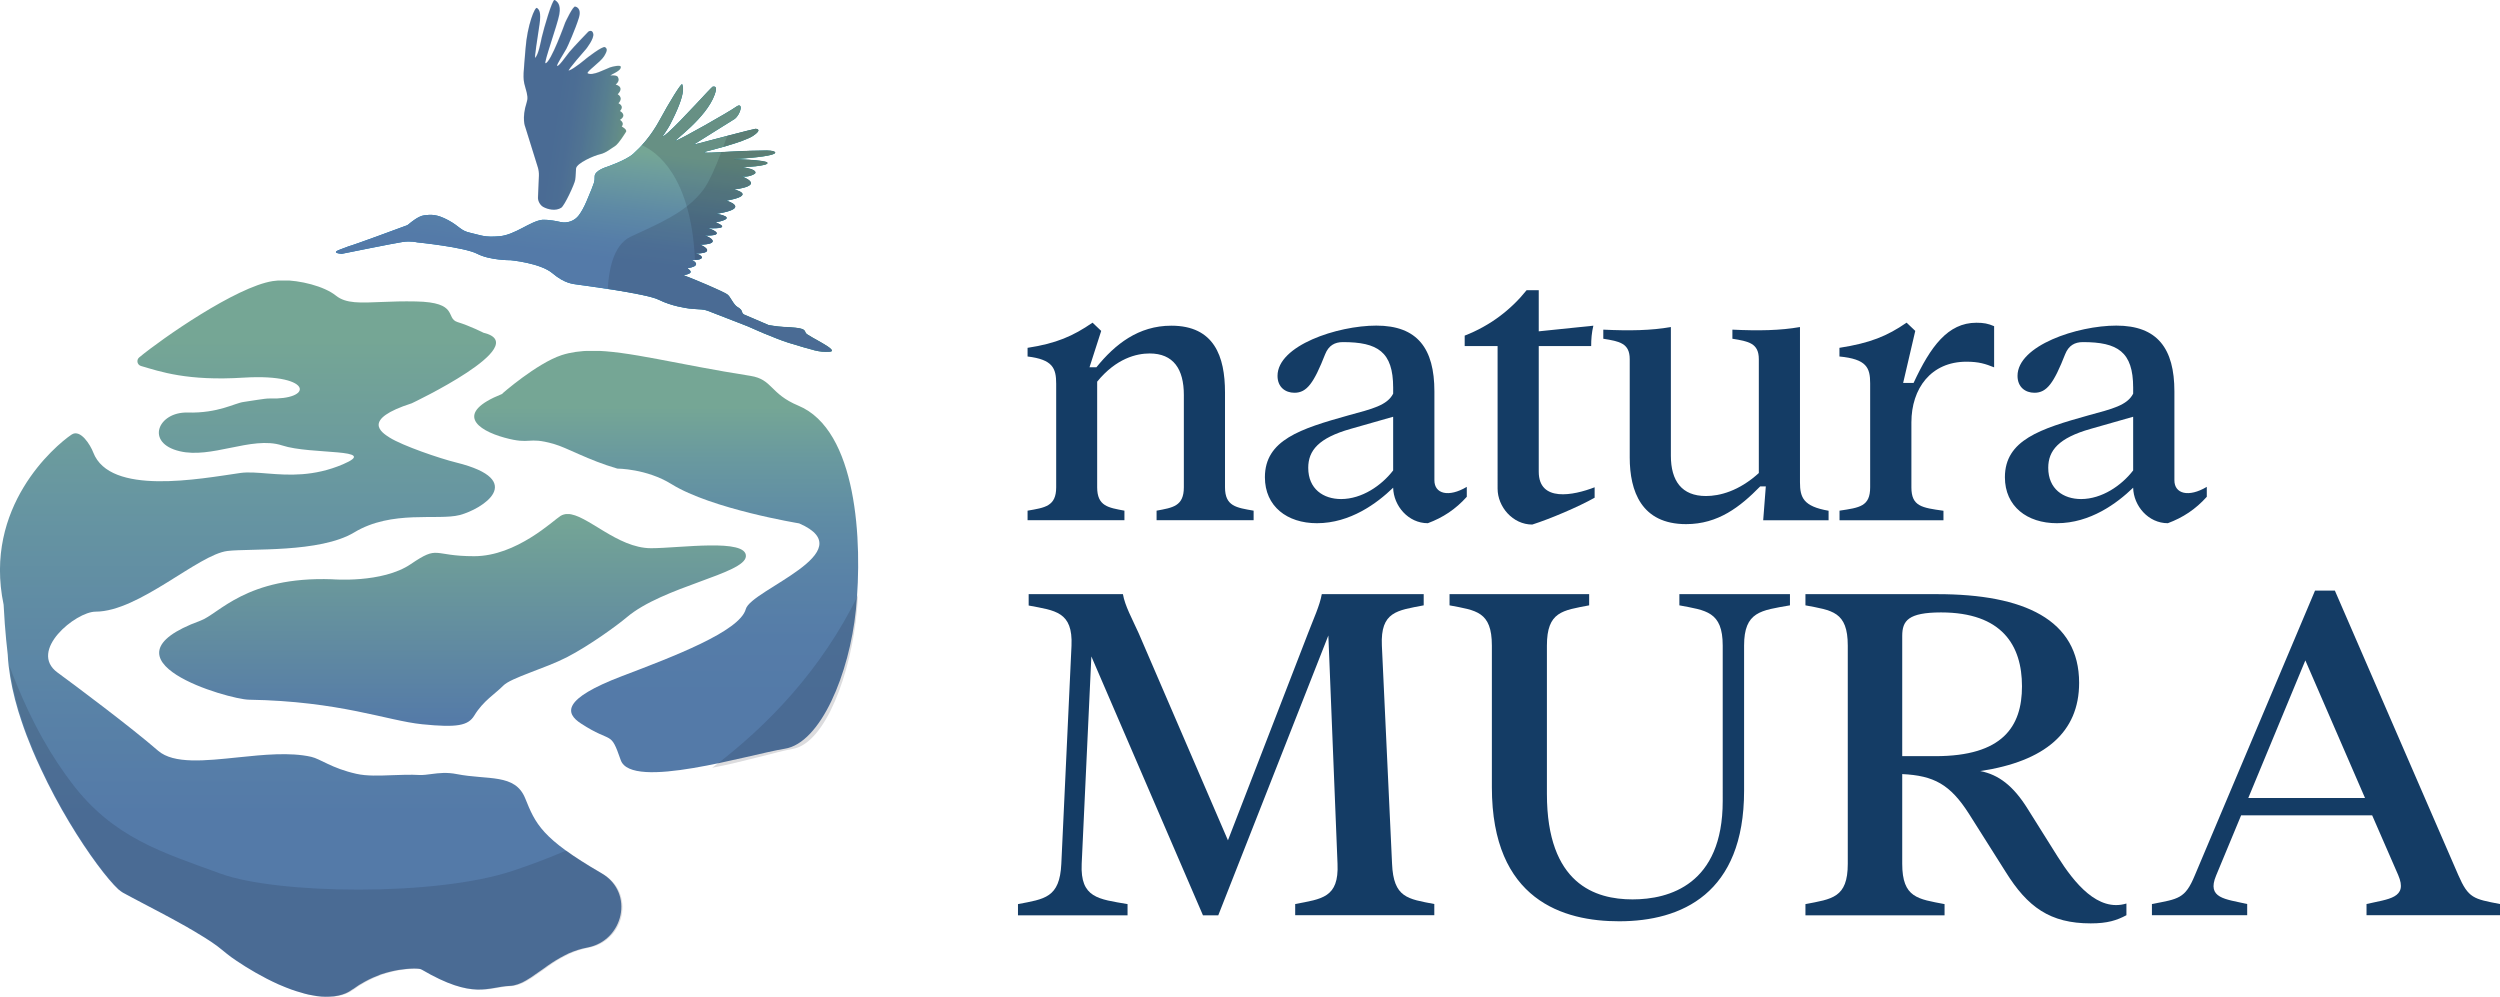 <?xml version="1.0" encoding="utf-8"?>
<!-- Generator: Adobe Illustrator 27.0.0, SVG Export Plug-In . SVG Version: 6.00 Build 0)  -->
<svg version="1.0" xmlns="http://www.w3.org/2000/svg" xmlns:xlink="http://www.w3.org/1999/xlink" x="0px" y="0px"
	 viewBox="0 0 297.06 118.44" style="enable-background:new 0 0 297.06 118.44;" xml:space="preserve">
<style type="text/css">
	
		.st0{clip-path:url(#SVGID_00000061431602925945227620000000645063644522318750_);fill:url(#SVGID_00000137133539878180162800000013234693519116132267_);}
	
		.st1{clip-path:url(#SVGID_00000026861425424171415880000010864866100683124639_);fill:url(#SVGID_00000176740932204676734280000010211977183000796549_);}
	
		.st2{clip-path:url(#SVGID_00000018918435766953650880000005540791821471134860_);fill:url(#SVGID_00000006675004176290793520000009522638582191359374_);}
	.st3{opacity:0.15;}
	.st4{clip-path:url(#SVGID_00000097468804977682909440000003377670222911682707_);fill:#111224;}
	.st5{clip-path:url(#SVGID_00000065050180978885266540000006847923865699254204_);fill:#111224;}
	
		.st6{clip-path:url(#SVGID_00000012444632904357608740000009489857470051337350_);fill:url(#SVGID_00000025415267479674421310000008786327054320110985_);}
	
		.st7{clip-path:url(#SVGID_00000059283848086783271590000011347993623313542809_);fill:url(#SVGID_00000095338712627461797380000008008812264627252898_);}
	.st8{clip-path:url(#SVGID_00000010275784017140638620000008029795139269722032_);fill:#111224;}
	.st9{clip-path:url(#SVGID_00000178902584247009966400000017698238805560575662_);fill:#111224;}
	.st10{clip-path:url(#SVGID_00000150792627454752487840000001223431093514166162_);fill:#111224;}
	
		.st11{clip-path:url(#SVGID_00000170991117106544566660000010837028910365655177_);fill:url(#SVGID_00000155109280583288322020000001307357581251190404_);}
	.st12{clip-path:url(#SVGID_00000090267998135103507950000014830415928611387030_);fill:#111224;}
	.st13{clip-path:url(#SVGID_00000040545630064149269190000001650339574790846345_);fill:#111224;}
	.st14{clip-path:url(#SVGID_00000132807055462169554690000013500624779362327459_);fill:#111224;}
	.st15{fill:#143C65;}
	.st16{display:none;}
	.st17{display:inline;}
</style>
<g id="ikonaCMYK">
	<g>
		<g>
			<defs>
				<path id="SVGID_1_" d="M66.73,42.2c-2.93,0.96-7.17,4.65-7.09,4.62c-5.66,2.26-2.98,4.28,0.29,5.18
					c1.63,0.45,2.29,0.41,2.94,0.37c0.65-0.04,1.3-0.08,2.9,0.37c1.71,0.49,4.05,1.91,7.58,2.94c0,0,3.47,0,6.45,1.85
					c4.77,2.96,15.16,4.66,15.16,4.66c7.78,3.38-5.73,7.89-6.34,10.18c-0.71,2.66-8.7,5.68-14.69,7.96
					c-7.17,2.73-6.79,4.42-4.88,5.65c3.76,2.45,3.45,0.72,4.71,4.34c1.26,3.62,15.21-0.66,19.48-1.35
					c4.28-0.67,7.69-8.93,8.46-16.49c0.82-8.19,0.13-21.39-6.84-24.28c-3.4-1.42-3.04-3.12-5.7-3.54
					c-8.72-1.36-14.55-2.99-18.88-2.99C68.97,41.7,67.8,41.85,66.73,42.2"/>
			</defs>
			<clipPath id="SVGID_00000177478258906101075340000008561063120792642439_">
				<use xlink:href="#SVGID_1_"  style="overflow:visible;"/>
			</clipPath>
			
				<linearGradient id="SVGID_00000128469873733380092130000005510007761641730220_" gradientUnits="userSpaceOnUse" x1="-280.917" y1="508.449" x2="-279.917" y2="508.449" gradientTransform="matrix(0 -50.076 -50.076 0 25539.303 -13970.458)">
				<stop  offset="0.266" style="stop-color:#547AA8"/>
				<stop  offset="0.418" style="stop-color:#557CA8"/>
				<stop  offset="0.564" style="stop-color:#5982A7"/>
				<stop  offset="0.707" style="stop-color:#5F8CA5"/>
				<stop  offset="0.848" style="stop-color:#69999F"/>
				<stop  offset="0.972" style="stop-color:#75A695"/>
			</linearGradient>
			
				<rect x="53.97" y="41.7" style="clip-path:url(#SVGID_00000177478258906101075340000008561063120792642439_);fill:url(#SVGID_00000128469873733380092130000005510007761641730220_);" width="48.77" height="52.26"/>
		</g>
		<g>
			<defs>
				<path id="SVGID_00000021098994128560848330000000086907865021553313_" d="M66.61,61.3c-0.84,0.51-5.23,4.79-10.27,4.79
					c-5.04,0-4.13-1.37-7.53,0.94c-3.4,2.31-9.36,1.8-9.36,1.8c-10.21-0.36-13.42,4.12-15.63,4.92c-12.87,4.71,3.37,9.35,5.74,9.39
					c10.87,0.18,16.45,2.5,20.61,2.92c4.16,0.42,5.46,0.16,6.19-1.04c1.05-1.74,2.49-2.58,3.44-3.55c0.9-0.93,4.94-2.03,7.55-3.37
					c2.71-1.4,5.97-3.78,7.11-4.74c4.31-3.67,14.04-5.18,14.17-7.25c0.14-2.17-7.88-0.97-11.27-0.97c-4.03,0-7.65-4.07-9.93-4.07
					C67.13,61.08,66.86,61.15,66.61,61.3"/>
			</defs>
			<clipPath id="SVGID_00000096028887197347255160000013113445016542975153_">
				<use xlink:href="#SVGID_00000021098994128560848330000000086907865021553313_"  style="overflow:visible;"/>
			</clipPath>
			
				<linearGradient id="SVGID_00000163769882899872434040000017643399934586554782_" gradientUnits="userSpaceOnUse" x1="-280.917" y1="508.589" x2="-279.917" y2="508.589" gradientTransform="matrix(0 -25.175 -25.175 0 12853.765 -6985.941)">
				<stop  offset="0" style="stop-color:#547AA8"/>
				<stop  offset="1" style="stop-color:#75A695"/>
			</linearGradient>
			
				<rect x="10.96" y="61.08" style="clip-path:url(#SVGID_00000096028887197347255160000013113445016542975153_);fill:url(#SVGID_00000163769882899872434040000017643399934586554782_);" width="77.8" height="25.41"/>
		</g>
		<g>
			<defs>
				<path id="SVGID_00000067221973885966200420000010627723684217491631_" d="M32.41,33.4c-4.35,0.68-13.15,6.82-15.86,9.06
					c-0.38,0.31-0.25,0.9,0.21,1.03c2.27,0.66,5.49,1.81,12.23,1.38c4.27-0.26,6.35,0.48,6.61,1.22c0.23,0.67-1.04,1.34-3.56,1.26
					c-0.57-0.02-2.34,0.32-3.08,0.41c-1.07,0.13-3,1.36-6.68,1.26c-3.51-0.09-5.07,3.63-0.91,4.6c1.86,0.44,3.93,0.02,5.98-0.4
					c2.2-0.45,4.36-0.89,6.18-0.29c3.42,1.13,11.73,0.32,7.22,2.24c-3.47,1.48-6.46,1.29-8.88,1.1c-1.26-0.1-2.36-0.2-3.3-0.07
					c-4.86,0.7-15.51,2.73-17.49-2.44c-0.32-0.85-1.52-2.85-2.59-2.11C6.49,53.01-2,60.24,0.43,71.85c0.15,3.16,0.49,5.94,0.49,5.94
					c0.02,0.45,0.06,0.89,0.11,1.35c0.2,1.72,0.59,3.52,1.14,5.35c0.11,0.38,0.24,0.76,0.37,1.15c0.38,1.15,0.82,2.31,1.3,3.45
					c0.32,0.76,0.66,1.52,1.01,2.26c2.08,4.48,4.64,8.58,6.67,11.32c1.02,1.38,1.9,2.41,2.52,2.99c0.22,0.18,0.41,0.32,0.56,0.41
					c0.3,0.17,0.67,0.36,1.1,0.59c0.32,0.16,0.65,0.34,1.02,0.54c1.47,0.78,3.31,1.72,5.04,2.7c0.29,0.15,0.56,0.31,0.83,0.48h0.01
					c0.27,0.16,0.55,0.31,0.81,0.48c1.2,0.71,2.26,1.4,2.97,2.01c0.17,0.14,0.36,0.3,0.58,0.47c0.32,0.26,0.71,0.54,1.13,0.82
					c1.33,0.9,3.1,1.95,4.96,2.79c0.26,0.11,0.53,0.23,0.79,0.33c0.07,0.02,0.14,0.06,0.2,0.08c0.72,0.29,1.45,0.52,2.16,0.71
					c0.3,0.08,0.59,0.15,0.88,0.19c0.72,0.15,1.42,0.21,2.07,0.17c0.37-0.01,0.72-0.05,1.05-0.13c0.6-0.12,1.16-0.35,1.64-0.71
					c0.05-0.03,0.09-0.06,0.14-0.08c0.45-0.33,0.9-0.62,1.36-0.86c0.65-0.36,1.29-0.63,1.89-0.86c0.41-0.14,0.81-0.25,1.18-0.34
					c0.69-0.17,1.3-0.26,1.83-0.31c0.7-0.07,1.21-0.06,1.48-0.03c0.14,0,0.28,0.05,0.39,0.11c6.17,3.61,7.85,2.04,10.45,1.93
					c0.32-0.01,0.64-0.08,0.96-0.19c0.16-0.06,0.33-0.13,0.49-0.2h0.01c0.32-0.16,0.64-0.34,0.97-0.56h0.01
					c0.32-0.22,0.65-0.45,1.01-0.7c0.15-0.1,0.3-0.21,0.45-0.31c0.21-0.15,0.42-0.31,0.64-0.46c0.6-0.42,1.26-0.83,1.96-1.19
					c0.16-0.09,0.33-0.17,0.5-0.25c0.68-0.3,1.43-0.55,2.24-0.7c4.29-0.81,5.63-6.53,1.67-8.83c-7.16-4.15-7.84-5.88-9.07-8.91
					c-1.2-2.96-4.42-2.14-8.14-2.87c-1.15-0.23-2.12-0.12-2.95-0.01c-0.54,0.07-1.03,0.14-1.46,0.12c-1.08-0.06-2.16-0.02-3.21,0.02
					c-1.57,0.06-3.05,0.12-4.29-0.16c-2.95-0.66-4.27-1.77-5.37-2.02c-2.54-0.57-5.66-0.25-8.66,0.06
					c-3.95,0.41-7.67,0.82-9.53-0.78c-3.26-2.83-9.9-7.79-11.95-9.29c-3.54-2.58,2.17-7.24,4.52-7.24c5.14,0,12.2-6.79,15.67-7.21
					c2.62-0.32,10.97,0.25,15.05-2.2c4.49-2.72,9.93-1.39,12.55-2.07c2.63-0.69,8.13-4.12-0.42-6.24c-1.99-0.49-6.36-1.99-7.91-2.96
					c-0.99-0.63-3.37-2.15,2.63-4.08c0,0,14.62-6.92,8.52-8.38c0,0-1.61-0.82-3.09-1.27c-1.47-0.46,0.21-2.35-4.94-2.45
					c-1.52-0.03-2.83,0.01-3.95,0.06c-2.68,0.11-4.35,0.21-5.54-0.74c-1.41-1.14-4.3-1.85-6.43-1.84
					C33.12,33.33,32.75,33.35,32.41,33.4"/>
			</defs>
			<clipPath id="SVGID_00000086690983899361774370000008538347357631393955_">
				<use xlink:href="#SVGID_00000067221973885966200420000010627723684217491631_"  style="overflow:visible;"/>
			</clipPath>
			
				<linearGradient id="SVGID_00000049220242004519583830000005974872053415601301_" gradientUnits="userSpaceOnUse" x1="-280.917" y1="508.435" x2="-279.917" y2="508.435" gradientTransform="matrix(0 -85.116 -85.116 0 43312.922 -23792.219)">
				<stop  offset="0.25" style="stop-color:#547AA8"/>
				<stop  offset="0.4" style="stop-color:#5982A7"/>
				<stop  offset="0.689" style="stop-color:#6796A1"/>
				<stop  offset="0.91" style="stop-color:#75A695"/>
			</linearGradient>
			
				<rect x="-2" y="33.33" style="clip-path:url(#SVGID_00000086690983899361774370000008538347357631393955_);fill:url(#SVGID_00000049220242004519583830000005974872053415601301_);" width="77.46" height="85.52"/>
		</g>
		<g>
			<g class="st3">
				<g>
					<defs>
						<rect id="SVGID_00000008842293048243816780000015232603028520051627_" x="84.63" y="70.69" width="17.34" height="20.54"/>
					</defs>
					<clipPath id="SVGID_00000025402384420179614530000004378913799121125250_">
						<use xlink:href="#SVGID_00000008842293048243816780000015232603028520051627_"  style="overflow:visible;"/>
					</clipPath>
					<path style="clip-path:url(#SVGID_00000025402384420179614530000004378913799121125250_);fill:#111224;" d="M101.97,70.69
						c-0.05,0.63-0.09,1.22-0.14,1.81c-0.69,7.55-3.76,15.81-7.61,16.48c-1.89,0.34-5.88,1.55-9.6,2.25
						C91.25,86.24,97.62,79.57,101.97,70.69"/>
				</g>
			</g>
			<g class="st3">
				<g>
					<defs>
						<rect id="SVGID_00000095310196396618913340000012312566346665218991_" x="1.16" y="79.14" width="72.82" height="39.31"/>
					</defs>
					<clipPath id="SVGID_00000147938903168737613580000016825971423683138989_">
						<use xlink:href="#SVGID_00000095310196396618913340000012312566346665218991_"  style="overflow:visible;"/>
					</clipPath>
					<path style="clip-path:url(#SVGID_00000147938903168737613580000016825971423683138989_);fill:#111224;" d="M69.94,112.62
						c-0.81,0.15-1.55,0.4-2.24,0.7c-0.17,0.08-0.34,0.16-0.5,0.25c-0.71,0.35-1.36,0.76-1.96,1.19c-0.22,0.15-0.43,0.31-0.64,0.46
						c-0.15,0.1-0.3,0.21-0.45,0.31c-0.35,0.25-0.69,0.48-1.01,0.7h-0.01c-0.33,0.22-0.65,0.4-0.97,0.56h-0.01
						c-0.16,0.07-0.33,0.14-0.49,0.2c-0.32,0.11-0.64,0.18-0.96,0.19c-2.61,0.11-4.28,1.68-10.45-1.93
						c-0.12-0.07-0.25-0.12-0.39-0.12c-0.27-0.02-0.79-0.03-1.49,0.04c-0.53,0.05-1.14,0.14-1.83,0.31
						c-0.37,0.09-0.77,0.21-1.18,0.34c-0.61,0.23-1.24,0.5-1.9,0.86c-0.46,0.24-0.91,0.52-1.36,0.86c-0.05,0.02-0.09,0.05-0.14,0.08
						c-0.48,0.36-1.04,0.58-1.65,0.71c-0.33,0.08-0.69,0.11-1.05,0.13c-0.65,0.03-1.35-0.02-2.07-0.17
						c-0.29-0.05-0.58-0.11-0.88-0.2c-0.71-0.18-1.44-0.42-2.16-0.71c-0.07-0.02-0.14-0.06-0.21-0.08c-0.26-0.1-0.52-0.22-0.79-0.33
						c-1.86-0.83-3.63-1.89-4.96-2.79c-0.42-0.29-0.81-0.56-1.13-0.82c-0.22-0.17-0.41-0.33-0.58-0.47c-0.71-0.6-1.77-1.3-2.97-2.01
						c-0.26-0.17-0.54-0.32-0.81-0.48h-0.01c-0.27-0.17-0.55-0.33-0.83-0.48c-1.73-0.97-3.56-1.92-5.04-2.7
						c-0.37-0.19-0.7-0.38-1.02-0.54c-0.42-0.23-0.8-0.42-1.1-0.59c-0.15-0.09-0.34-0.23-0.56-0.41c-0.63-0.58-1.51-1.61-2.53-2.99
						c-2.03-2.74-4.59-6.84-6.67-11.32c-0.34-0.74-0.68-1.5-1-2.26c-0.48-1.14-0.93-2.3-1.3-3.45c-0.13-0.39-0.25-0.78-0.37-1.15
						c-0.55-1.83-0.95-3.62-1.14-5.35c2.7,7.14,5.28,11.06,7.37,13.85c4.96,6.57,10.8,8.27,17.74,10.81
						c6.65,2.42,25.52,2.74,34.76-0.37c1.75-0.58,3.88-1.36,6.28-2.38c1.1,0.8,2.49,1.69,4.3,2.74
						C75.57,106.08,74.24,111.81,69.94,112.62"/>
				</g>
			</g>
		</g>
		<g>
			<defs>
				<path id="SVGID_00000150825054331169254610000008747541519535840952_" d="M64.38,4.44c-0.14,0.62-0.36,1.95-0.77,2.43
					c-0.15,0.17,0.28-2.48,0.5-3.97c0.22-1.49-0.06-1.76-0.3-1.95c-0.24-0.18-1.15,2.02-1.36,4.83c-0.21,2.81-0.39,3.41-0.05,4.52
					c0.33,1.1,0.33,1.41,0.19,1.86c-0.63,1.95-0.17,2.94-0.17,2.94l1.49,4.78c0.1,0.32,0.14,0.65,0.13,0.99
					c-0.02,0.62-0.07,1.71-0.11,2.61c-0.02,0.41,0.26,0.91,0.62,1.11c0.56,0.31,1.49,0.52,2.14,0.1c0.4-0.26,1.59-2.83,1.66-3.31
					c0.07-0.48,0.05-0.72,0.1-1.35c0.06-0.64,2.14-1.54,2.87-1.7c0.73-0.17,1.29-0.69,1.74-0.95c0.45-0.26,1.31-1.68,1.31-1.68
					c0.24-0.28-0.49-0.66-0.49-0.66c0.38-0.45-0.21-0.79-0.21-0.79c0.91-0.59,0-1.05,0-1.05c0.58-0.62-0.18-0.92-0.18-0.92
					c0.65-0.7-0.09-1.07-0.09-1.07c0.88-0.92-0.24-1.15-0.24-1.15c0.4-0.35,0.41-0.62,0.27-0.9c-0.13-0.27-0.91-0.18-0.91-0.18
					s0.16-0.11,0.22-0.14c0.94-0.46,1.06-0.7,1.02-0.92c-0.05-0.22-0.98-0.01-1.28,0.1c-0.64,0.24-2.04,1.02-2.64,0.7
					c-0.26-0.14,1.52-1.33,1.95-2.04c0.43-0.7,0.36-0.9,0.11-1.07c-0.28-0.19-2.21,1.33-2.21,1.33s-1.48,1.26-2.09,1.45
					c-0.29,0.09,2.05-2.57,2.05-2.57s0.97-1.22,0.85-1.8c-0.13-0.58-0.58-0.26-0.58-0.26s-1.74,1.8-2.27,2.44
					c-0.34,0.42-1.3,1.81-1.44,1.62c-0.09-0.13,0.82-1.51,1.1-2.03c0.14-0.25,1.08-2.36,1.48-3.67c0.37-1.21-0.42-1.33-0.42-1.33
					c-0.25-0.17-1.2,1.89-1.2,1.89s-1.7,4.74-2.34,4.84c-0.27,0.05,1.43-4.62,1.64-5.82s-0.27-1.51-0.52-1.69C65.9,0,65.9,0,65.89,0
					C65.61,0,64.64,3.32,64.38,4.44"/>
			</defs>
			<clipPath id="SVGID_00000150794189836249323420000001714198066072144801_">
				<use xlink:href="#SVGID_00000150825054331169254610000008747541519535840952_"  style="overflow:visible;"/>
			</clipPath>
			
				<linearGradient id="SVGID_00000023274057896689994320000012863383154496617372_" gradientUnits="userSpaceOnUse" x1="-280.917" y1="508.454" x2="-279.917" y2="508.454" gradientTransform="matrix(13.155 1.96 1.96 -13.155 2760.337 7250.74)">
				<stop  offset="0.357" style="stop-color:#547AA8"/>
				<stop  offset="0.48" style="stop-color:#557CA8"/>
				<stop  offset="0.621" style="stop-color:#5A83A7"/>
				<stop  offset="0.768" style="stop-color:#618FA4"/>
				<stop  offset="0.921" style="stop-color:#6E9E9C"/>
				<stop  offset="1" style="stop-color:#75A695"/>
			</linearGradient>
			
				<polygon style="clip-path:url(#SVGID_00000150794189836249323420000001714198066072144801_);fill:url(#SVGID_00000023274057896689994320000012863383154496617372_);" points="
				62.23,-1.84 78.24,0.55 74.31,26.94 58.3,24.55 			"/>
		</g>
		<g>
			<defs>
				<path id="SVGID_00000075130071053550749500000015301593964571988627_" d="M41.34,29.3c0.01,0,0.02-0.01,0.03-0.01
					C41.35,29.29,41.34,29.3,41.34,29.3 M78.42,14.21c-1.12,2.08-2.32,3.29-3.19,4.08c-0.88,0.78-3.16,1.55-3.16,1.55
					s-1.4,0.42-1.41,1.11c-0.01,0.68,0.05,0.56-0.96,2.96c-0.31,0.73-0.62,1.27-0.91,1.66c-0.5,0.68-1.36,0.99-2.19,0.81
					c-1.41-0.32-2.09-0.26-2.15-0.26c-0.01,0-0.01,0-0.02,0c-1.42,0.17-3.23,1.79-5.06,1.95c-1.83,0.16-2.24-0.13-3.46-0.4
					c-1.21-0.26-1.25-0.75-2.64-1.5c-1.39-0.75-2.08-0.68-2.88-0.58c-0.66,0.08-1.56,0.82-1.85,1.07c-0.07,0.06-0.14,0.1-0.22,0.13
					c-0.89,0.33-6.2,2.3-6.96,2.5c0.03-0.01-0.02,0.02-0.95,0.36c-1.22,0.44,0.21,0.51,0.21,0.51s6.26-1.27,7.24-1.41
					c0.98-0.14,1.71,0.05,1.71,0.05s5.58,0.56,7.12,1.35c1.54,0.8,3.98,0.77,3.98,0.77s3.55,0.33,4.99,1.56
					c1.45,1.23,2.47,1.26,2.9,1.33s8.2,1.05,9.72,1.81c1.52,0.76,3.24,0.99,3.6,1.04c0.25,0.04,0.99,0.08,1.46,0.11
					c0.26,0.01,0.51,0.07,0.76,0.16c0.86,0.34,3.08,1.2,4.76,1.85c0.82,0.35,1.39,0.61,1.39,0.61c0.19,0.08,0.36,0.16,0.54,0.23
					c1.16,0.47,2.11,0.87,2.91,1.11c3.07,0.92,3.59,1.13,4.84,1.07c1.44-0.08-2.63-1.86-2.8-2.23c-0.19-0.42-0.11-0.61-2.65-0.72
					c-0.72-0.03-1.77-0.22-1.77-0.22l-2.9-1.24c-0.13-0.06-0.22-0.17-0.25-0.31c-0.04-0.2-0.21-0.41-0.54-0.59
					c-0.47-0.25-0.86-1.26-1.2-1.49c-0.5-0.36-3.9-1.8-5.21-2.29c1.33-0.25,0.75-0.58,0.46-0.84c1.45-0.2,1.11-0.73,0.51-0.96
					c1.94,0,1.09-0.69,0.41-0.78c2.42-0.02,1.12-0.87,0.55-1.05c2.57-0.05,1.26-0.9,0.57-1.09c2.6,0.05,0.97-0.72,0.45-0.85
					l0.01-0.02c3.07,0.11,0.84-0.69,0.84-0.69c2.9-0.57,0.11-1.02,0.11-1.02c4.19-0.66,1.18-1.56,1.18-1.56
					c3.69-0.68,0.91-1.33,0.91-1.33c3.88-0.51,0.92-1.54,0.92-1.54s0.8,0.12,1.51-0.31c0.25-0.15,0.18-0.57-1.44-0.79
					c0,0,3.21-0.14,2.96-0.54c-0.2-0.34-4.03-0.43-4.03-0.43c6.53-0.39,5.16-1.03,3.96-1.02c-2.97,0.02-4.76,0.18-6.56,0.25
					c-1.57,0.06-0.49-0.18-0.49-0.18s4.26-1.04,5.42-1.81c1.15-0.77,0.41-0.83,0.31-0.84c-0.1-0.02-5.47,1.38-7.25,1.86
					c-0.03,0.01-0.04-0.03-0.01-0.05l4.78-2.99c0.75-0.6,1.05-2.08,0.16-1.43c-0.89,0.64-6.78,3.97-7.16,4.02
					c-0.33,0.04,3.61-2.66,4.62-5.49c0.34-0.96,0.01-0.95-0.16-0.93c-0.03,0-0.05,0.01-0.07,0c-0.1-0.02-3.79,4.12-5.3,5.45
					c-0.68,0.6-0.65,0.44-0.65,0.44s0.65-0.95,0.83-1.3c2.04-3.91,1.55-4.58,1.49-4.86c0-0.02-0.01-0.02-0.02-0.02
					C80.87,9.99,79.48,12.24,78.42,14.21"/>
			</defs>
			<clipPath id="SVGID_00000060745443608484471370000016977578982361466534_">
				<use xlink:href="#SVGID_00000075130071053550749500000015301593964571988627_"  style="overflow:visible;"/>
			</clipPath>
			
				<linearGradient id="SVGID_00000113331968594462305890000018436694766494856091_" gradientUnits="userSpaceOnUse" x1="-280.917" y1="508.39" x2="-279.917" y2="508.39" gradientTransform="matrix(59.474 7.411 7.411 -59.474 12980.712 32340.312)">
				<stop  offset="0" style="stop-color:#007DC2"/>
				<stop  offset="0.139" style="stop-color:#007DC2"/>
				<stop  offset="0.305" style="stop-color:#007EC1"/>
				<stop  offset="0.437" style="stop-color:#0081BF"/>
				<stop  offset="0.556" style="stop-color:#0086BB"/>
				<stop  offset="0.668" style="stop-color:#008DB3"/>
				<stop  offset="0.776" style="stop-color:#0096A7"/>
				<stop  offset="0.879" style="stop-color:#049F95"/>
				<stop  offset="0.978" style="stop-color:#19A97A"/>
				<stop  offset="1" style="stop-color:#1DAB73"/>
			</linearGradient>
			
				<polygon style="clip-path:url(#SVGID_00000060745443608484471370000016977578982361466534_);fill:url(#SVGID_00000113331968594462305890000018436694766494856091_);" points="
				40.12,2.52 103.9,10.47 99.06,49.31 35.28,41.37 			"/>
		</g>
		<g>
			<g class="st3">
				<g>
					<defs>
						<rect id="SVGID_00000013151669609250713340000010192772045266280363_" x="62.21" width="12.18" height="24.91"/>
					</defs>
					<clipPath id="SVGID_00000033333431636308564720000010409063562696599206_">
						<use xlink:href="#SVGID_00000013151669609250713340000010192772045266280363_"  style="overflow:visible;"/>
					</clipPath>
					<path style="clip-path:url(#SVGID_00000033333431636308564720000010409063562696599206_);fill:#111224;" d="M64.79,7.51
						c0.65-0.11,2.34-4.84,2.34-4.84s0.95-2.06,1.2-1.89c0,0,0.78,0.12,0.42,1.33c-0.4,1.31-1.34,3.42-1.48,3.67
						c-0.28,0.51-1.19,1.9-1.1,2.03c0.14,0.19,1.1-1.2,1.44-1.62c0.53-0.64,2.27-2.44,2.27-2.44S70.34,3.42,70.47,4
						c0.13,0.59-0.85,1.8-0.85,1.8s-2.34,2.66-2.05,2.57c0.61-0.18,2.09-1.45,2.09-1.45s1.93-1.52,2.21-1.33
						c0.25,0.17,0.31,0.36-0.11,1.07c-0.43,0.71-2.21,1.9-1.95,2.04c0.6,0.32,2-0.46,2.64-0.7c0.3-0.11,1.24-0.32,1.28-0.1
						c0.05,0.22-0.08,0.46-1.02,0.92c-0.06,0.03-0.22,0.14-0.22,0.14s0.78-0.1,0.91,0.17c0.14,0.27,0.13,0.55-0.27,0.9
						c0,0,1.12,0.23,0.24,1.15c0,0,0.74,0.36,0.09,1.07c0,0,0.76,0.31,0.18,0.92c0,0,0.91,0.47,0,1.05c0,0,0.59,0.34,0.21,0.79
						c0,0,0.73,0.38,0.49,0.66c0,0-0.86,1.42-1.3,1.68c-0.45,0.27-1.02,0.79-1.74,0.95c-0.73,0.17-2.81,1.07-2.87,1.7
						c-0.06,0.64-0.03,0.87-0.1,1.35c-0.07,0.48-1.26,3.05-1.66,3.31c-0.64,0.42-1.58,0.21-2.14-0.1c-0.36-0.2-0.64-0.7-0.62-1.11
						c0.04-0.9,0.08-1.98,0.11-2.6c0.01-0.33-0.03-0.67-0.13-0.99l-1.49-4.78c0,0-0.46-0.99,0.17-2.94
						c0.14-0.44,0.15-0.75-0.19-1.86c-0.33-1.1-0.16-1.71,0.05-4.52c0.21-2.81,1.13-5.02,1.36-4.83c0.24,0.18,0.52,0.46,0.29,1.95
						c-0.22,1.49-0.65,4.14-0.5,3.97c0.41-0.49,0.63-1.81,0.77-2.43c0.26-1.14,1.28-4.61,1.53-4.43c0.25,0.18,0.73,0.49,0.52,1.69
						C66.22,2.89,64.52,7.56,64.79,7.51"/>
				</g>
			</g>
			<g class="st3">
				<g>
					<defs>
						<rect id="SVGID_00000041260002858030144470000004989731952550664599_" x="76.27" y="9.99" width="15.86" height="20.89"/>
					</defs>
					<clipPath id="SVGID_00000041260285625067478390000010795930792005907598_">
						<use xlink:href="#SVGID_00000041260002858030144470000004989731952550664599_"  style="overflow:visible;"/>
					</clipPath>
					<path style="clip-path:url(#SVGID_00000041260285625067478390000010795930792005907598_);fill:#111224;" d="M82.58,30.88
						c1.46-0.08,0.68-0.68,0.04-0.77c2.43-0.01,1.12-0.87,0.55-1.05c2.57-0.05,1.26-0.9,0.57-1.09c2.6,0.05,0.97-0.72,0.45-0.85
						l0.01-0.02c3.07,0.11,0.83-0.69,0.83-0.69c2.9-0.57,0.11-1.02,0.11-1.02c4.19-0.66,1.18-1.56,1.18-1.56
						c3.69-0.68,0.91-1.33,0.91-1.33c3.88-0.51,0.92-1.54,0.92-1.54s0.8,0.12,1.51-0.31c0.25-0.16,0.18-0.57-1.44-0.79
						c0,0,3.21-0.14,2.97-0.54c-0.21-0.34-4.03-0.43-4.03-0.43c6.53-0.39,5.16-1.03,3.96-1.02c-2.97,0.02-4.76,0.18-6.56,0.25
						c-1.57,0.06-0.49-0.18-0.49-0.18s4.26-1.04,5.41-1.81c1.15-0.77,0.41-0.83,0.31-0.84c-0.1-0.01-5.48,1.39-7.25,1.86
						c-0.03,0.01-0.04-0.03-0.01-0.05l4.78-2.99c0.75-0.6,1.05-2.07,0.16-1.43c-0.89,0.64-6.78,3.98-7.16,4.02
						c-0.33,0.04,3.61-2.66,4.62-5.49c0.4-1.13-0.13-0.91-0.23-0.93c-0.1-0.02-3.79,4.12-5.3,5.45c-0.68,0.6-0.65,0.44-0.65,0.44
						s0.65-0.95,0.83-1.3c2.04-3.91,1.55-4.58,1.49-4.86c-0.06-0.28-1.54,2.12-2.67,4.2c-0.72,1.33-1.47,2.31-2.14,3.05
						C77.98,18,82.11,20.86,82.58,30.88"/>
				</g>
			</g>
			<g class="st3">
				<g>
					<defs>
						<rect id="SVGID_00000161616577046385618330000012845359711971411589_" x="73.33" y="27.14" width="25.53" height="14.66"/>
					</defs>
					<clipPath id="SVGID_00000052093378143306844450000004225848033533231267_">
						<use xlink:href="#SVGID_00000161616577046385618330000012845359711971411589_"  style="overflow:visible;"/>
					</clipPath>
					<path style="clip-path:url(#SVGID_00000052093378143306844450000004225848033533231267_);fill:#111224;" d="M95.75,39.55
						c-0.19-0.42-0.11-0.61-2.65-0.72c-0.72-0.03-1.77-0.22-1.77-0.22l-2.89-1.25c-0.13-0.06-0.22-0.17-0.25-0.31
						c-0.05-0.2-0.21-0.41-0.54-0.58c-0.47-0.25-0.86-1.26-1.2-1.5c-0.5-0.36-3.9-1.8-5.21-2.28c1.33-0.25,0.75-0.58,0.46-0.84
						c1.45-0.2,1.11-0.73,0.51-0.96c1.95,0,1.09-0.69,0.41-0.78c2.43-0.01,1.12-0.87,0.55-1.05c2.57-0.05,1.26-0.9,0.58-1.09
						c2.51,0.05,1.08-0.66,0.51-0.83c-1.15,0.49-2.65,0.98-4.3,1.15c-1.84,0.19-3.58,0.56-4.43,1.34c-1.43,1.3-1.98,3.48-2.19,4.87
						c2.09,0.34,4.24,0.75,4.96,1.11c1.52,0.76,3.24,0.98,3.6,1.04c0.25,0.04,0.99,0.08,1.45,0.11c0.26,0.01,0.52,0.07,0.76,0.16
						c0.86,0.34,3.08,1.2,4.76,1.85c0.82,0.35,1.39,0.61,1.39,0.61c0.19,0.08,0.36,0.16,0.54,0.23c1.17,0.47,2.11,0.87,2.91,1.11
						c3.07,0.92,3.59,1.13,4.84,1.07C99.99,41.71,95.92,39.92,95.75,39.55"/>
				</g>
			</g>
		</g>
		<g>
			<defs>
				<path id="SVGID_00000090287519184712108570000011935238974394768314_" d="M41.34,29.3c0.01,0,0.02-0.01,0.03-0.01
					C41.35,29.29,41.34,29.3,41.34,29.3 M78.42,14.21c-1.12,2.08-2.32,3.29-3.19,4.08c-0.88,0.78-3.16,1.55-3.16,1.55
					s-1.4,0.42-1.41,1.11c-0.01,0.68,0.05,0.56-0.96,2.96c-0.31,0.73-0.62,1.27-0.91,1.66c-0.5,0.68-1.36,0.99-2.19,0.81
					c-1.41-0.32-2.09-0.26-2.15-0.26c-0.01,0-0.01,0-0.02,0c-1.42,0.17-3.23,1.79-5.06,1.95c-1.83,0.16-2.24-0.13-3.46-0.4
					c-1.21-0.26-1.25-0.75-2.64-1.5c-1.39-0.75-2.08-0.68-2.88-0.58c-0.66,0.08-1.56,0.82-1.85,1.07c-0.07,0.06-0.14,0.1-0.22,0.13
					c-0.89,0.33-6.2,2.3-6.96,2.5c0.03-0.01-0.02,0.02-0.95,0.36c-1.22,0.44,0.21,0.51,0.21,0.51s6.26-1.27,7.24-1.41
					c0.98-0.14,1.71,0.05,1.71,0.05s5.58,0.56,7.12,1.35c1.54,0.8,3.98,0.77,3.98,0.77s3.55,0.33,4.99,1.56
					c1.45,1.23,2.47,1.26,2.9,1.33s8.2,1.05,9.72,1.81c1.52,0.76,3.24,0.99,3.6,1.04c0.25,0.04,0.99,0.08,1.46,0.11
					c0.26,0.01,0.51,0.07,0.76,0.16c0.86,0.34,3.08,1.2,4.76,1.85c0.82,0.35,1.39,0.61,1.39,0.61c0.19,0.08,0.36,0.16,0.54,0.23
					c1.16,0.47,2.11,0.87,2.91,1.11c3.07,0.92,3.59,1.13,4.84,1.07c1.44-0.08-2.63-1.86-2.8-2.23c-0.19-0.42-0.11-0.61-2.65-0.72
					c-0.72-0.03-1.77-0.22-1.77-0.22l-2.9-1.24c-0.13-0.06-0.22-0.17-0.25-0.31c-0.04-0.2-0.21-0.41-0.54-0.59
					c-0.47-0.25-0.86-1.26-1.2-1.49c-0.5-0.36-3.9-1.8-5.21-2.29c1.33-0.25,0.75-0.58,0.46-0.84c1.45-0.2,1.11-0.73,0.51-0.96
					c1.94,0,1.09-0.69,0.41-0.78c2.42-0.02,1.12-0.87,0.55-1.05c2.57-0.05,1.26-0.9,0.57-1.09c2.6,0.05,0.97-0.72,0.45-0.85
					l0.01-0.02c3.07,0.11,0.84-0.69,0.84-0.69c2.9-0.57,0.11-1.02,0.11-1.02c4.19-0.66,1.18-1.56,1.18-1.56
					c3.69-0.68,0.91-1.33,0.91-1.33c3.88-0.51,0.92-1.54,0.92-1.54s0.8,0.12,1.51-0.31c0.25-0.15,0.18-0.57-1.44-0.79
					c0,0,3.21-0.14,2.96-0.54c-0.2-0.34-4.03-0.43-4.03-0.43c6.53-0.39,5.16-1.03,3.96-1.02c-2.97,0.02-4.76,0.18-6.56,0.25
					c-1.57,0.06-0.49-0.18-0.49-0.18s4.26-1.04,5.42-1.81c1.15-0.77,0.41-0.83,0.31-0.84c-0.1-0.02-5.47,1.38-7.25,1.86
					c-0.03,0.01-0.04-0.03-0.01-0.05l4.78-2.99c0.75-0.6,1.05-2.08,0.16-1.43c-0.89,0.64-6.78,3.97-7.16,4.02
					c-0.33,0.04,3.61-2.66,4.62-5.49c0.34-0.96,0.01-0.95-0.16-0.93c-0.03,0-0.05,0.01-0.07,0c-0.1-0.02-3.79,4.12-5.3,5.45
					c-0.68,0.6-0.65,0.44-0.65,0.44s0.65-0.95,0.83-1.3c2.04-3.91,1.55-4.58,1.49-4.86c0-0.02-0.01-0.02-0.02-0.02
					C80.87,9.99,79.48,12.24,78.42,14.21"/>
			</defs>
			<clipPath id="SVGID_00000178167932923903191860000012546550732301620925_">
				<use xlink:href="#SVGID_00000090287519184712108570000011935238974394768314_"  style="overflow:visible;"/>
			</clipPath>
			
				<linearGradient id="SVGID_00000031913018398033646590000005006010686941608330_" gradientUnits="userSpaceOnUse" x1="-280.917" y1="508.467" x2="-279.917" y2="508.467" gradientTransform="matrix(3.669 -29.447 -29.447 -3.669 16071.398 -6368.311)">
				<stop  offset="0.268" style="stop-color:#547AA8"/>
				<stop  offset="0.347" style="stop-color:#567EA8"/>
				<stop  offset="0.474" style="stop-color:#5E8AA5"/>
				<stop  offset="0.632" style="stop-color:#6D9D9D"/>
				<stop  offset="0.711" style="stop-color:#75A695"/>
			</linearGradient>
			
				<polygon style="clip-path:url(#SVGID_00000178167932923903191860000012546550732301620925_);fill:url(#SVGID_00000031913018398033646590000005006010686941608330_);" points="
				35.28,41.37 40.12,2.52 103.9,10.47 99.06,49.31 			"/>
		</g>
		<g>
			<g class="st3">
				<g>
					<defs>
						<rect id="SVGID_00000089561353117005799390000014605723935174603429_" x="76.27" y="9.99" width="15.86" height="20.89"/>
					</defs>
					<clipPath id="SVGID_00000043457387764213119660000006856567178415986864_">
						<use xlink:href="#SVGID_00000089561353117005799390000014605723935174603429_"  style="overflow:visible;"/>
					</clipPath>
					<path style="clip-path:url(#SVGID_00000043457387764213119660000006856567178415986864_);fill:#111224;" d="M82.58,30.88
						c1.45-0.08,0.68-0.68,0.04-0.77c2.43-0.01,1.12-0.87,0.55-1.05c2.57-0.05,1.26-0.9,0.57-1.09c2.6,0.05,0.97-0.72,0.45-0.85
						l0.01-0.02c3.07,0.11,0.84-0.69,0.84-0.69c2.9-0.57,0.11-1.02,0.11-1.02c4.19-0.66,1.18-1.56,1.18-1.56
						c3.69-0.68,0.91-1.33,0.91-1.33c3.88-0.51,0.92-1.54,0.92-1.54s0.8,0.12,1.51-0.31c0.25-0.16,0.18-0.57-1.44-0.79
						c0,0,3.21-0.14,2.97-0.54c-0.21-0.34-4.03-0.43-4.03-0.43c6.53-0.39,5.16-1.03,3.96-1.02c-2.97,0.02-4.76,0.18-6.56,0.25
						c-1.57,0.06-0.49-0.18-0.49-0.18s4.26-1.04,5.41-1.81c1.15-0.77,0.41-0.83,0.31-0.84c-0.1-0.02-5.47,1.38-7.25,1.86
						c-0.03,0.01-0.04-0.03-0.01-0.05l4.78-2.99c0.75-0.6,1.05-2.07,0.16-1.43c-0.89,0.64-6.78,3.98-7.16,4.02
						c-0.33,0.04,3.61-2.66,4.62-5.49c0.4-1.13-0.13-0.91-0.23-0.93c-0.1-0.02-3.79,4.12-5.3,5.45c-0.68,0.6-0.65,0.44-0.65,0.44
						s0.65-0.95,0.83-1.3c2.04-3.91,1.55-4.58,1.49-4.86c-0.06-0.28-1.54,2.12-2.66,4.2c-0.72,1.33-1.47,2.31-2.14,3.05
						C77.98,18,82.11,20.86,82.58,30.88"/>
				</g>
			</g>
			<g class="st3">
				<g>
					<defs>
						<rect id="SVGID_00000168075040606320835240000018372826440044158389_" x="85.94" y="15.29" width="4.18" height="2.15"/>
					</defs>
					<clipPath id="SVGID_00000029007971965188919630000016016798942017216945_">
						<use xlink:href="#SVGID_00000168075040606320835240000018372826440044158389_"  style="overflow:visible;"/>
					</clipPath>
					<path style="clip-path:url(#SVGID_00000029007971965188919630000016016798942017216945_);fill:#111224;" d="M89.49,16.13
						c1.15-0.77,0.41-0.82,0.31-0.84c-0.05-0.01-1.65,0.4-3.39,0.85c-0.15,0.44-0.3,0.87-0.46,1.31
						C87.24,17.07,88.85,16.56,89.49,16.13"/>
				</g>
			</g>
			<g class="st3">
				<g>
					<defs>
						<rect id="SVGID_00000011001597940793764860000010106726439562713490_" x="72.23" y="17.87" width="26.63" height="23.93"/>
					</defs>
					<clipPath id="SVGID_00000039128441348730354540000012566001363136607382_">
						<use xlink:href="#SVGID_00000011001597940793764860000010106726439562713490_"  style="overflow:visible;"/>
					</clipPath>
					<path style="clip-path:url(#SVGID_00000039128441348730354540000012566001363136607382_);fill:#111224;" d="M95.75,39.55
						c-0.19-0.42-0.11-0.61-2.65-0.72c-0.72-0.03-1.77-0.22-1.77-0.22l-2.89-1.25c-0.13-0.06-0.22-0.17-0.25-0.31
						c-0.05-0.2-0.21-0.41-0.54-0.58c-0.47-0.25-0.86-1.26-1.2-1.5c-0.5-0.36-3.9-1.8-5.21-2.28c1.33-0.25,0.75-0.58,0.46-0.84
						c1.45-0.2,1.11-0.73,0.51-0.96c1.95,0,1.09-0.69,0.41-0.78c2.43-0.01,1.12-0.87,0.55-1.05c2.57-0.05,1.26-0.9,0.58-1.09
						c2.6,0.05,0.97-0.72,0.45-0.85l0.01-0.02c3.07,0.11,0.84-0.69,0.84-0.69c2.9-0.57,0.11-1.02,0.11-1.02
						c4.19-0.66,1.18-1.56,1.18-1.56c3.69-0.68,0.91-1.33,0.91-1.33c3.88-0.51,0.92-1.54,0.92-1.54s0.8,0.12,1.51-0.31
						c0.25-0.15,0.18-0.57-1.44-0.79c0,0,3.21-0.14,2.96-0.54c-0.21-0.34-4.03-0.43-4.03-0.43c6.53-0.39,5.16-1.03,3.96-1.02
						c-2.35,0.02-3.95,0.12-5.42,0.19c-0.7,1.86-1.45,3.54-2.11,4.45c-2.07,2.82-5.66,4.19-8.69,5.63c-2.15,1.02-2.6,4.33-2.69,6.18
						c2.39,0.36,5.21,0.86,6.06,1.29c1.52,0.76,3.24,0.98,3.6,1.04c0.25,0.04,0.99,0.08,1.45,0.11c0.26,0.01,0.52,0.07,0.76,0.16
						c0.86,0.34,3.08,1.2,4.76,1.85c0.82,0.35,1.39,0.61,1.39,0.61c0.19,0.08,0.36,0.16,0.54,0.23c1.17,0.47,2.11,0.87,2.91,1.11
						c3.07,0.92,3.59,1.13,4.84,1.07C99.99,41.71,95.92,39.92,95.75,39.55"/>
				</g>
			</g>
		</g>
	</g>
</g>
<g id="H">
	<g>
		<path class="st15" d="M170.43,107.42v1.33H153.9v-1.33c3.15-0.61,5.21-0.73,5.03-4.78l-1.09-27.13l-13.08,33.25h-1.82
			l-13.26-30.76l-1.15,24.65c-0.18,4.06,2,4.18,5.45,4.78v1.33h-13.02v-1.33c3.15-0.61,4.96-0.73,5.15-4.78l1.21-25.92
			c0.18-4.06-1.94-4.18-5.09-4.78V70.6h11.2c0.24,1.39,1.09,2.91,1.88,4.66l10.6,24.59l9.51-24.59c0.67-1.76,1.39-3.27,1.64-4.66
			h12.11v1.33c-3.15,0.61-5.15,0.73-4.97,4.78l1.21,25.92C165.58,106.69,167.28,106.81,170.43,107.42"/>
		<path class="st15" d="M177.27,93.55V76.71c0-4.06-1.88-4.18-5.03-4.78V70.6h16.59v1.33c-3.15,0.61-5.02,0.73-5.02,4.78v17.62
			c0,10.72,5.75,12.54,10.17,12.54c4.36,0,10.72-1.76,10.72-11.69V76.71c0-4.06-2-4.18-5.15-4.78V70.6h13.14v1.33
			c-3.45,0.61-5.45,0.73-5.45,4.78v17.26c0,12.23-7.45,15.5-14.84,15.5C185.81,109.48,177.27,106.99,177.27,93.55"/>
		<path class="st15" d="M252.67,107.36v1.39c-1.15,0.61-2.24,0.97-4.24,0.97c-4.84,0-7.51-1.94-10.11-6.12l-4.36-6.9
			c-2.24-3.51-4.18-4.54-7.93-4.72v10.66c0,4.06,1.88,4.18,5.03,4.79v1.33h-16.53v-1.33c3.15-0.61,5.03-0.73,5.03-4.79V76.71
			c0-4.06-1.88-4.18-5.03-4.78V70.6h15.68c10.29,0,16.84,3.03,16.84,10.54c0,5.87-4.06,9.33-11.75,10.48
			c2.18,0.42,3.94,1.76,5.63,4.48l3.57,5.69C246.49,104.94,249.28,108.39,252.67,107.36 M226.03,75.56v14.29h3.94
			c7.99,0,10.29-3.51,10.29-8.3c0-4.85-2.36-8.78-9.63-8.78C226.75,72.78,226.03,73.75,226.03,75.56"/>
		<path class="st15" d="M297.06,107.42v1.33H281.2v-1.33c2.6-0.61,4.97-0.67,3.76-3.45l-3.09-7.09H266.3l-2.97,7.15
			c-1.15,2.73,1.09,2.79,3.69,3.39v1.33H255.7v-1.33c3.15-0.61,3.94-0.61,5.09-3.39l14.29-33.85h2.36l14.66,33.79
			C293.31,106.75,293.91,106.81,297.06,107.42 M281.02,94.82l-7.09-16.35l-6.78,16.35H281.02z"/>
		<path class="st15" d="M122.1,60.68c2.06-0.36,3.4-0.51,3.4-2.78V45.6c0-1.85-0.41-2.88-3.4-3.24v-1.03
			c3.4-0.52,5.4-1.39,7.72-2.99l1.03,0.98l-1.39,4.32h0.82c2.21-2.73,4.99-4.94,8.9-4.94c5.1,0,6.38,3.65,6.38,7.93V57.9
			c0,2.26,1.34,2.42,3.4,2.78v1.13h-11.53v-1.13c1.91-0.36,3.24-0.51,3.24-2.78V46.94c0-3.09-1.24-4.94-4.07-4.94
			c-1.54,0-3.96,0.57-6.23,3.35V57.9c0,2.26,1.34,2.42,3.24,2.78v1.13H122.1V60.68z"/>
		<path class="st15" d="M174.29,57.85v1.18c-1.34,1.49-2.83,2.47-4.63,3.14c-2.32,0-4.07-2.06-4.12-4.22
			c-1.91,1.85-5.1,4.22-9.06,4.22c-3.55,0-6.18-2.01-6.18-5.46c0-4.43,4.22-5.76,9.94-7.36c2.83-0.77,4.58-1.18,5.3-2.57v-0.72
			c0-4.27-1.85-5.41-5.97-5.41c-0.98,0-1.7,0.41-2.11,1.44c-1.34,3.4-2.16,4.58-3.65,4.58c-1.08,0-2.01-0.67-2.01-2.01
			c0-3.6,7.1-5.97,11.74-5.97c4.89,0,6.9,2.73,6.9,7.82v10.55C170.43,58.68,172.13,59.14,174.29,57.85 M165.54,55.9v-6.38
			l-5.05,1.44c-3.81,1.08-5.04,2.57-5.04,4.63c0,2.52,1.8,3.71,3.91,3.71C161.84,59.29,164.15,57.7,165.54,55.9"/>
		<path class="st15" d="M189.48,57.9v1.24c-1.91,1.08-5.3,2.52-7.41,3.19c-2.32,0-4.12-2.11-4.12-4.27V41.12h-3.91v-1.24
			c3.04-1.18,5.51-3.09,7.36-5.4h1.44v4.89l6.49-0.67c-0.2,0.82-0.26,1.6-0.26,2.42h-6.23v14.93
			C182.84,59.7,186.96,58.88,189.48,57.9"/>
		<path class="st15" d="M193.65,54.35V42.67c0-1.9-1.24-2.11-3.14-2.42v-1.08c3.14,0.15,5.71,0.1,8.03-0.31v15.29
			c0,2.99,1.29,4.79,4.17,4.79c1.6,0,3.91-0.57,6.28-2.73V42.67c0-1.9-1.24-2.11-3.14-2.42v-1.08c3.14,0.15,5.71,0.1,8.03-0.31
			v18.43c0,1.85,0.41,2.88,3.4,3.4v1.13h-7.77l0.31-4.02h-0.67c-2.37,2.42-4.99,4.48-8.8,4.48
			C195.04,62.28,193.65,58.37,193.65,54.35"/>
		<path class="st15" d="M218.57,60.68c2.42-0.36,3.65-0.51,3.65-2.78V45.55c0-1.85-0.41-2.88-3.65-3.19v-1.03
			c3.65-0.57,5.66-1.39,7.98-2.99l1.03,0.98l-1.44,6.18h1.24c2.01-4.32,4.07-7.15,7.46-7.15c0.88,0,1.39,0.1,2.11,0.41v4.89
			c-1.03-0.41-1.8-0.67-3.29-0.67c-4.22,0-6.54,3.19-6.54,7.21v7.72c0,2.26,1.24,2.42,3.81,2.78v1.13h-12.35V60.68z"/>
		<path class="st15" d="M262.22,57.85v1.18c-1.34,1.49-2.83,2.47-4.63,3.14c-2.32,0-4.07-2.06-4.12-4.22
			c-1.91,1.85-5.1,4.22-9.06,4.22c-3.55,0-6.18-2.01-6.18-5.46c0-4.43,4.22-5.76,9.94-7.36c2.83-0.77,4.58-1.18,5.3-2.57v-0.72
			c0-4.27-1.85-5.41-5.97-5.41c-0.98,0-1.7,0.41-2.11,1.44c-1.34,3.4-2.16,4.58-3.65,4.58c-1.08,0-2.01-0.67-2.01-2.01
			c0-3.6,7.1-5.97,11.74-5.97c4.89,0,6.9,2.73,6.9,7.82v10.55C258.36,58.68,260.06,59.14,262.22,57.85 M253.47,55.9v-6.38
			l-5.05,1.44c-3.81,1.08-5.04,2.57-5.04,4.63c0,2.52,1.8,3.71,3.91,3.71C249.76,59.29,252.08,57.7,253.47,55.9"/>
	</g>
</g>
<g id="V_1_" class="st16">
	<g class="st17">
		<path class="st15" d="M17.41,201.1v1.16H3.02v-1.16c2.74-0.53,4.53-0.63,4.38-4.16l-0.95-23.61l-11.39,28.94h-1.58l-11.54-26.78
			l-1,21.45c-0.16,3.53,1.74,3.64,4.74,4.16v1.16h-11.33v-1.16c2.74-0.53,4.32-0.63,4.48-4.16l1.05-22.56
			c0.16-3.53-1.69-3.64-4.43-4.16v-1.16h9.75c0.21,1.21,0.95,2.53,1.63,4.06l9.23,21.4l8.28-21.4c0.58-1.53,1.21-2.85,1.42-4.06
			H16.3v1.16c-2.74,0.53-4.48,0.63-4.32,4.16l1.05,22.56C13.19,200.46,14.67,200.57,17.41,201.1"/>
		<path class="st15" d="M23.36,189.03v-14.65c0-3.53-1.63-3.64-4.38-4.16v-1.16h14.44v1.16c-2.74,0.53-4.38,0.63-4.38,4.16v15.34
			c0,9.33,5.01,10.91,8.86,10.91c3.79,0,9.33-1.53,9.33-10.17v-16.08c0-3.53-1.74-3.64-4.48-4.16v-1.16H54.2v1.16
			c-3.01,0.53-4.75,0.63-4.75,4.16v15.02c0,10.65-6.48,13.49-12.91,13.49C30.8,202.89,23.36,200.73,23.36,189.03"/>
		<path class="st15" d="M88.99,201.05v1.21c-1,0.53-1.95,0.84-3.69,0.84c-4.22,0-6.54-1.68-8.8-5.32l-3.8-6.01
			c-1.95-3.06-3.64-3.95-6.91-4.11v9.28c0,3.53,1.63,3.64,4.38,4.16v1.16H55.78v-1.16c2.74-0.53,4.38-0.63,4.38-4.16v-22.56
			c0-3.53-1.63-3.64-4.38-4.16v-1.16h13.65c8.96,0,14.65,2.63,14.65,9.17c0,5.11-3.53,8.12-10.23,9.12c1.9,0.37,3.43,1.53,4.9,3.9
			l3.11,4.95C83.62,198.94,86.04,201.94,88.99,201.05 M65.8,173.37v12.44h3.43c6.96,0,8.96-3.06,8.96-7.22
			c0-4.22-2.06-7.64-8.38-7.64C66.43,170.95,65.8,171.79,65.8,173.37"/>
		<path class="st15" d="M127.63,201.1v1.16h-13.81v-1.16c2.27-0.53,4.32-0.58,3.27-3.01l-2.69-6.17h-13.55l-2.58,6.22
			c-1,2.37,0.95,2.43,3.21,2.95v1.16h-9.86v-1.16c2.74-0.53,3.43-0.53,4.43-2.95l12.44-29.46h2.06l12.76,29.41
			C124.36,200.52,124.89,200.57,127.63,201.1 M113.66,190.13l-6.17-14.23l-5.9,14.23H113.66z"/>
		<path class="st15" d="M-13.26,160.42c1.79-0.31,2.96-0.45,2.96-2.42v-10.71c0-1.61-0.36-2.51-2.96-2.82v-0.9
			c2.96-0.45,4.7-1.21,6.72-2.6l0.9,0.85l-1.21,3.76h0.72c1.93-2.38,4.35-4.3,7.75-4.3c4.44,0,5.56,3.18,5.56,6.9V158
			c0,1.97,1.17,2.11,2.96,2.42v0.99H0.09v-0.99c1.66-0.31,2.82-0.45,2.82-2.42v-9.54c0-2.69-1.08-4.3-3.54-4.3
			c-1.34,0-3.45,0.49-5.42,2.91V158c0,1.97,1.17,2.11,2.82,2.42v0.99h-10.04V160.42z"/>
		<path class="st15" d="M32.17,157.95v1.03c-1.17,1.3-2.47,2.15-4.03,2.73c-2.02,0-3.54-1.79-3.58-3.67
			c-1.66,1.61-4.44,3.67-7.89,3.67c-3.09,0-5.38-1.75-5.38-4.75c0-3.85,3.67-5.02,8.65-6.41c2.47-0.67,3.99-1.03,4.62-2.24v-0.63
			c0-3.72-1.61-4.7-5.2-4.7c-0.85,0-1.48,0.36-1.84,1.26c-1.16,2.96-1.88,3.99-3.18,3.99c-0.94,0-1.75-0.58-1.75-1.75
			c0-3.14,6.18-5.2,10.22-5.2c4.26,0,6,2.38,6,6.81v9.19C28.81,158.67,30.29,159.07,32.17,157.95 M24.55,156.25v-5.56l-4.39,1.25
			c-3.32,0.94-4.39,2.24-4.39,4.03c0,2.2,1.57,3.23,3.41,3.23C21.33,159.21,23.34,157.82,24.55,156.25"/>
		<path class="st15" d="M45.39,158v1.07c-1.66,0.94-4.62,2.2-6.45,2.78c-2.02,0-3.58-1.84-3.58-3.72v-14.74h-3.41v-1.07
			c2.64-1.03,4.79-2.69,6.41-4.7h1.25v4.26l5.65-0.58c-0.18,0.72-0.22,1.39-0.22,2.1h-5.42v12.99
			C39.61,159.57,43.2,158.85,45.39,158"/>
		<path class="st15" d="M49.02,154.91v-10.17c0-1.66-1.08-1.84-2.73-2.11v-0.94c2.73,0.14,4.97,0.09,6.99-0.27v13.31
			c0,2.6,1.12,4.17,3.63,4.17c1.39,0,3.41-0.49,5.47-2.38v-11.78c0-1.66-1.08-1.84-2.73-2.11v-0.94c2.73,0.14,4.97,0.09,6.99-0.27
			v16.04c0,1.61,0.36,2.51,2.96,2.96v0.98h-6.77l0.27-3.49h-0.58c-2.06,2.11-4.35,3.9-7.66,3.9
			C50.23,161.81,49.02,158.4,49.02,154.91"/>
		<path class="st15" d="M70.71,160.42c2.11-0.31,3.18-0.45,3.18-2.42v-10.75c0-1.61-0.36-2.51-3.18-2.78v-0.9
			c3.18-0.49,4.93-1.21,6.94-2.6l0.9,0.85l-1.26,5.38h1.08c1.75-3.76,3.54-6.23,6.5-6.23c0.76,0,1.21,0.09,1.84,0.36v4.26
			c-0.9-0.36-1.57-0.58-2.87-0.58c-3.67,0-5.69,2.78-5.69,6.27V158c0,1.97,1.07,2.11,3.32,2.42v0.99H70.71V160.42z"/>
		<path class="st15" d="M108.7,157.95v1.03c-1.17,1.3-2.47,2.15-4.03,2.73c-2.02,0-3.54-1.79-3.58-3.67
			c-1.66,1.61-4.44,3.67-7.89,3.67c-3.09,0-5.38-1.75-5.38-4.75c0-3.85,3.67-5.02,8.65-6.41c2.47-0.67,3.99-1.03,4.62-2.24v-0.63
			c0-3.72-1.61-4.7-5.2-4.7c-0.85,0-1.48,0.36-1.84,1.26c-1.17,2.96-1.88,3.99-3.18,3.99c-0.94,0-1.75-0.58-1.75-1.75
			c0-3.14,6.18-5.2,10.22-5.2c4.26,0,6,2.38,6,6.81v9.19C105.34,158.67,106.82,159.07,108.7,157.95 M101.09,156.25v-5.56l-4.39,1.25
			c-3.32,0.94-4.39,2.24-4.39,4.03c0,2.2,1.57,3.23,3.41,3.23C97.86,159.21,99.88,157.82,101.09,156.25"/>
	</g>
</g>
</svg>
